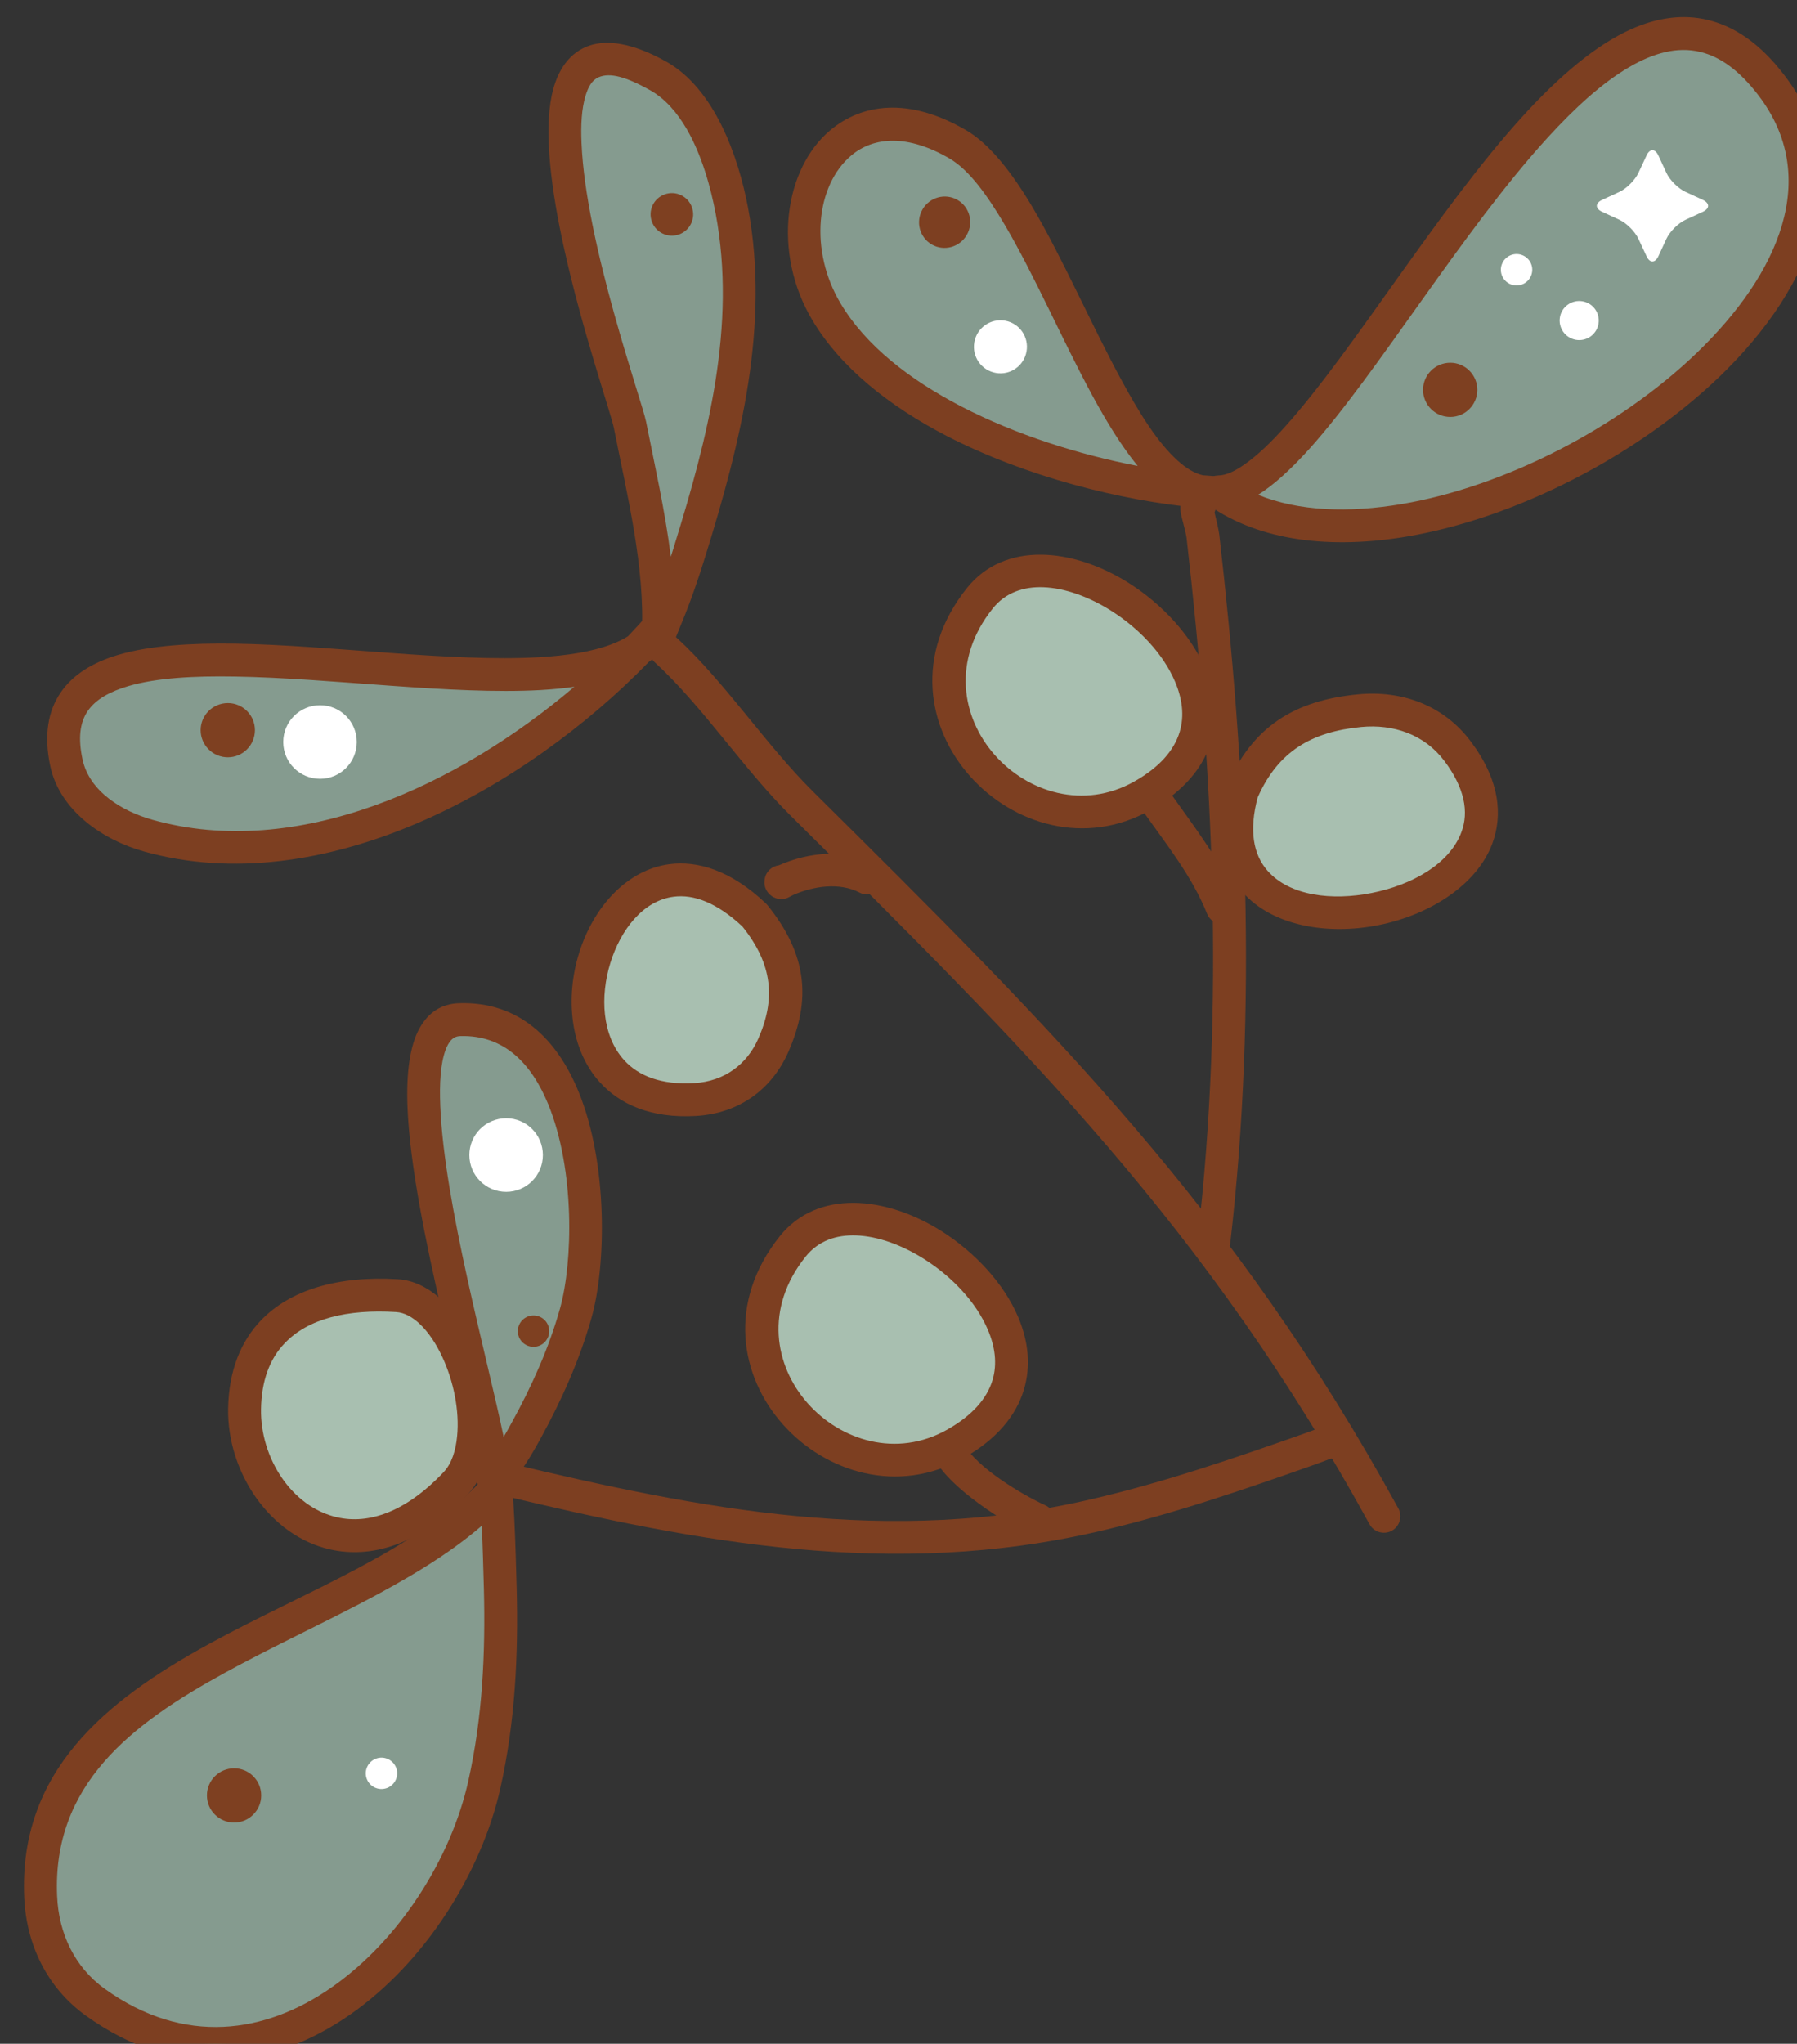 <?xml version="1.0" encoding="UTF-8" standalone="no"?>
<!DOCTYPE svg PUBLIC "-//W3C//DTD SVG 1.1//EN" "http://www.w3.org/Graphics/SVG/1.1/DTD/svg11.dtd">
<svg width="100%" height="100%" viewBox="0 0 1824 2074" version="1.1" xmlns="http://www.w3.org/2000/svg" xmlns:xlink="http://www.w3.org/1999/xlink" xml:space="preserve" xmlns:serif="http://www.serif.com/" style="fill-rule:evenodd;clip-rule:evenodd;stroke-linejoin:round;stroke-miterlimit:2;">
    <rect x="0" y="0" width="1824" height="2074" fill="#333333" stroke="none"/>
    <g transform="matrix(1,0,0,1,-78816,-32659)">
        <g transform="matrix(1,0,0,1,-0.333,0)">
            <g id="Mistletoe" transform="matrix(1.18,0,0,1.18,20130.6,-7716.31)">
                <path d="M50775.5,34639.8C50692.4,34642.5 50634.8,34385.7 50557.6,34340.6C50450.7,34278 50392.9,34397.9 50444.7,34484.6C50502.1,34580.8 50665.3,34632 50775.5,34639.8Z" style="fill:rgb(133,155,143);"/>
                <path d="M50764.5,34653.1C50698.3,34647 50615.9,34626.4 50547.7,34591.1C50498.5,34565.6 50456.7,34532.4 50432.5,34491.8C50397.6,34433.3 50408.5,34361.5 50447.7,34328.5C50474.6,34305.8 50515.1,34299.3 50564.8,34328.4C50584.9,34340.1 50604.3,34364.8 50622.6,34395.9C50648,34439.1 50672.3,34495.2 50697.6,34541.9C50713.5,34571.4 50729.5,34597.1 50746.8,34612.6C50753.8,34618.9 50760.9,34623.4 50768.3,34625.1C50771.1,34625.3 50773.8,34625.5 50776.5,34625.7C50784,34626.3 50789.8,34632.6 50789.7,34640.1C50789.5,34647.6 50783.5,34653.7 50776,34653.9C50772.1,34654.1 50768.3,34653.8 50764.5,34653.1ZM50712.3,34617.1C50662.1,34607.4 50607.8,34590.4 50560.7,34566C50516.5,34543.1 50478.5,34513.8 50456.8,34477.4C50429.6,34431.8 50435.5,34375.7 50465.9,34350.1C50485.4,34333.7 50514.6,34331.8 50550.5,34352.7C50567.4,34362.6 50582.8,34384.1 50598.3,34410.3C50623.5,34453.2 50647.6,34508.9 50672.7,34555.4C50685.5,34579.1 50698.7,34600.5 50712.3,34617.1Z" style="fill:rgb(125,63,33);"/>
                <g transform="matrix(1,0,0,1,-143.743,-25.095)">
                    <path d="M50925.4,34664.5C51034.4,34662.6 51246.5,34113.4 51401,34314.6C51548.2,34506.1 51097.3,34784.8 50925.4,34664.5Z" style="fill:rgb(133,155,143);"/>
                </g>
                <g transform="matrix(1,0,0,1,-143.743,-25.095)">
                    <path d="M50925.1,34650.4C50919,34650.5 50913.7,34654.5 50911.9,34660.4C50910.1,34666.2 50912.3,34672.6 50917.3,34676.1C50961.3,34706.9 51022.3,34713.9 51087.6,34702.9C51182.1,34686.9 51285.8,34633.3 51356.5,34565.4C51438.6,34486.4 51475.5,34388.4 51412.2,34306C51391.3,34278.6 51369,34264 51346.5,34258.6C51325,34253.4 51302.8,34256.6 51280.4,34266.6C51250,34280.2 51218.7,34307 51187.8,34340.8C51114.4,34421.2 51042.1,34542.5 50982.8,34608.4C50971,34621.6 50959.7,34632.5 50949,34640.1C50940.4,34646.3 50932.6,34650.3 50925.1,34650.4ZM50959.6,34667C50973.4,34658.4 50988.2,34644.7 51003.9,34627.3C51063,34561.4 51135.3,34440.2 51208.7,34359.8C51232.1,34334.2 51255.5,34312.8 51278.8,34299.2C51299.6,34287.1 51320,34281.3 51339.9,34286.1C51357.2,34290.2 51373.7,34302.2 51389.8,34323.2C51444.2,34394 51407.5,34477.1 51336.9,34545C51270.1,34609.2 51172.2,34659.9 51082.9,34675C51037.7,34682.6 50994.7,34681.3 50959.6,34667Z" style="fill:rgb(125,63,33);"/>
                </g>
                <path d="M50778.4,34657.1C50780.8,34651.7 50779.6,34645.2 50775,34641C50769.5,34635.9 50764.5,34636.1 50761.7,34636.5C50756.6,34637.3 50752.1,34640 50749.9,34646.4C50749.2,34648.3 50748.6,34651.9 50749.2,34656.4C50750.1,34662.4 50753.8,34673.9 50754.4,34679.4C50777.3,34879.9 50787.1,35080.7 50763.9,35281.8C50763,35289.5 50768.6,35296.5 50776.3,35297.4C50784.1,35298.3 50791.1,35292.7 50792,35285C50815.4,35081.8 50805.7,34878.8 50782.5,34676.2C50782,34672.2 50779.9,34663 50778.4,34657.1Z" style="fill:rgb(125,63,33);"/>
                <path d="M50802.1,34897.5C50754.6,35072.2 51092.8,35002.9 50987.5,34862.5C50967.3,34835.6 50936,34824.4 50903.1,34827.6C50854.6,34832.2 50822,34851.7 50802.1,34897.5Z" style="fill:rgb(168,191,176);"/>
                <path d="M50789.1,34891.8C50788.9,34892.4 50788.6,34893.1 50788.5,34893.8C50777.3,34934.7 50785.4,34964 50802.6,34983.7C50827.7,35012.3 50874.8,35020.9 50919.3,35012C50963.6,35003.2 51004.2,34977.3 51017.4,34941.7C51026.5,34917 51023.6,34887 50998.8,34854C50975.6,34823 50939.7,34809.8 50901.8,34813.5C50847.6,34818.7 50811.4,34840.8 50789.1,34891.8ZM50815.5,34902.2C50833.1,34862.4 50862,34845.7 50904.5,34841.6C50932.4,34838.9 50959.1,34848.1 50976.2,34870.9C50993.5,34894 50997.3,34914.6 50990.8,34931.9C50980.7,34959.4 50948,34977.5 50913.7,34984.3C50879.7,34991.1 50843,34987 50823.9,34965.1C50811.8,34951.3 50807.9,34930.6 50815.5,34902.2L50815.5,34902.2Z" style="fill:rgb(125,63,33);"/>
                <g transform="matrix(-0.439,0.76,-0.866,-0.5,102906,13842.7)">
                    <path d="M50802.1,34897.5C50754.6,35072.2 51092.8,35002.9 50987.5,34862.5C50967.3,34835.6 50936,34824.4 50903.1,34827.6C50854.6,34832.2 50822,34851.7 50802.1,34897.5Z" style="fill:rgb(168,191,176);"/>
                </g>
                <g transform="matrix(-0.439,0.76,-0.866,-0.5,102906,13842.7)">
                    <path d="M50787,34892.4C50786.8,34893 50786.6,34893.6 50786.4,34894.2C50775.4,34934.6 50783.5,34963.6 50800.5,34983C50826.2,35012.3 50874.4,35021 50920.1,35011.9C50964.9,35003 51006.1,34977.2 51019.4,34941.2C51028.5,34916.8 51025.4,34887.3 51001,34854.7C50977.1,34822.9 50940.2,34809.8 50901.4,34813.5C50846.6,34818.8 50809.6,34840.7 50787,34892.4ZM50817.5,34901.6C50834.9,34862.5 50863,34845.6 50904.9,34841.6C50931.9,34839 50957.5,34848.2 50974,34870.2C50991.7,34893.8 50995.3,34914.8 50988.8,34932.4C50978.8,34959.5 50946.6,34977.7 50912.9,34984.4C50880,34990.9 50844.5,34986.9 50826,34965.8C50813.7,34951.8 50809.8,34930.7 50817.5,34901.6L50817.5,34901.6Z" style="fill:rgb(125,63,33);"/>
                </g>
                <path d="M50403.7,34960.5C50397.6,34961.3 50392.5,34965.9 50391.5,34972.2C50390.6,34977.3 50392.1,34980.5 50393.3,34982.6C50394.8,34985 50396.8,34986.8 50399.1,34988C50401.7,34989.3 50405.2,34990.2 50409.5,34989.1C50410.9,34988.8 50414.4,34986.9 50416,34986C50433.6,34978.4 50455.8,34975 50473.1,34984C50480,34987.6 50488.6,34984.9 50492.2,34978C50495.8,34971.1 50493.1,34962.6 50486.2,34959C50461.3,34946 50429.3,34949.3 50404.2,34960.3C50404.1,34960.3 50403.9,34960.4 50403.7,34960.5ZM50419.5,34975.5L50419.4,34976.2L50419.4,34976.1L50419.5,34975.5ZM50419.5,34974.8L50419.5,34974.2C50419.5,34974.6 50419.5,34975 50419.5,34975.5L50419.5,34974.8ZM50419.5,34973.8L50419.5,34974L50419.5,34973.9L50419.5,34973.8Z" style="fill:rgb(125,63,33);"/>
                <path d="M50576.5,34730.8C50495.4,34832.3 50616.9,34956.7 50716.2,34900.8C50859.6,34820.1 50646.3,34643.7 50576.5,34730.8Z" style="fill:rgb(168,191,176);"/>
                <path d="M50565.5,34722C50474.2,34836.2 50611.3,34976 50723.1,34913.1C50752.9,34896.3 50768.9,34875.6 50775.4,34854.1C50781.6,34833.6 50779.2,34812 50770.4,34791.4C50758.2,34762.8 50733.5,34736.1 50704.7,34717.8C50656.4,34687.3 50597.7,34681.8 50565.5,34722L50565.5,34722ZM50587.6,34739.7C50598.6,34725.9 50614.2,34720.8 50631.1,34721.4C50650.2,34722.1 50670.9,34729.9 50689.6,34741.7C50713.5,34756.8 50734.3,34778.7 50744.4,34802.5C50750.5,34816.7 50752.7,34831.7 50748.4,34845.9C50743.6,34861.7 50731.1,34876.2 50709.3,34888.5C50622.5,34937.3 50516.7,34828.3 50587.6,34739.7L50587.6,34739.7Z" style="fill:rgb(125,63,33);"/>
                <g transform="matrix(1,0,0,1,-160.991,557.428)">
                    <path d="M50576.5,34730.8C50495.4,34832.3 50616.9,34956.7 50716.2,34900.8C50859.6,34820.1 50646.3,34643.7 50576.5,34730.8Z" style="fill:rgb(168,191,176);"/>
                </g>
                <g transform="matrix(1,0,0,1,-160.991,557.428)">
                    <path d="M50565.5,34722C50474.2,34836.2 50611.3,34976 50723.1,34913.1C50752.9,34896.3 50768.9,34875.6 50775.4,34854.1C50781.6,34833.6 50779.2,34812 50770.4,34791.4C50758.2,34762.8 50733.5,34736.1 50704.7,34717.8C50656.4,34687.3 50597.7,34681.8 50565.5,34722L50565.5,34722ZM50587.6,34739.7C50598.6,34725.9 50614.2,34720.8 50631.1,34721.4C50650.2,34722.1 50670.9,34729.9 50689.6,34741.7C50713.5,34756.8 50734.3,34778.7 50744.4,34802.5C50750.5,34816.7 50752.7,34831.7 50748.4,34845.9C50743.6,34861.7 50731.1,34876.2 50709.3,34888.5C50622.5,34937.3 50516.7,34828.3 50587.6,34739.7L50587.6,34739.7Z" style="fill:rgb(125,63,33);"/>
                </g>
                <path d="M50538.6,35472.8C50551.9,35496.3 50596.2,35525.4 50621.3,35536.8C50628.4,35540 50636.8,35536.9 50640,35529.8C50643.2,35522.7 50640.1,35514.3 50633,35511C50612.1,35501.5 50574.3,35478.5 50563.1,35458.9C50559.3,35452.1 50550.6,35449.7 50543.8,35453.6C50537.1,35457.4 50534.7,35466.1 50538.6,35472.8Z" style="fill:rgb(125,63,33);"/>
                <path d="M50299.4,34769.2C50296.6,34769.2 50306.6,34747.7 50307.2,34746.2C50315,34727.5 50321.4,34708.3 50327.4,34689.1C50356.6,34595 50381.8,34496.3 50363.2,34397.5C50355.7,34357.5 50338.1,34303 50299.7,34281.6C50138.1,34191.7 50269.9,34552.5 50275.6,34581.6C50287.2,34641.3 50304.1,34708.3 50299.4,34769.2Z" style="fill:rgb(133,155,143);"/>
                <path d="M50285.7,34762.3C50288.8,34704.2 50272.8,34640.9 50261.7,34584.3C50259.3,34572.1 50234.7,34501.5 50219,34430.4C50207.9,34380.6 50201.5,34330.6 50208.3,34298.3C50213,34276 50224.1,34261.1 50240.9,34255.5C50255.9,34250.5 50277.4,34253 50306.5,34269.2C50348.5,34292.6 50368.9,34351.3 50377.1,34394.9C50396.1,34496 50370.7,34597 50340.9,34693.2C50334.8,34712.9 50328.2,34732.5 50320.3,34751.5L50313.6,34768L50313.5,34770.3C50312.9,34777.7 50306.7,34783.4 50299.2,34783.4C50295.2,34783.3 50292,34781.9 50289.5,34779.4C50287.4,34777.5 50285.4,34774.7 50284.9,34770.2C50284.7,34768.6 50284.8,34765.8 50285.7,34762.3ZM50310.7,34695.1C50305.8,34655.7 50296.7,34615.9 50289.4,34578.9C50286,34561.5 50237.4,34425.9 50233.9,34339.4C50233.2,34323.7 50234,34309.8 50237.3,34298.9C50239.6,34291.3 50242.7,34285.4 50248.6,34282.8C50258.5,34278.5 50272.5,34282.6 50292.8,34293.9C50306,34301.3 50316.2,34313.4 50324.3,34327.2C50337.5,34350 50345,34377.5 50349.3,34400.2C50367.4,34496.7 50342.4,34593 50313.9,34684.9C50312.9,34688.3 50311.8,34691.7 50310.7,34695.1Z" style="fill:rgb(125,63,33);"/>
                <path d="M50303.4,34752.2C50242,34874.1 49749.8,34684.5 49790.8,34872.6C49798,34905.5 49830.7,34926.5 49861.1,34935C50020.2,34979.7 50201.8,34869 50303.4,34752.2Z" style="fill:rgb(133,155,143);"/>
                <path d="M50273.8,34763.6C50280.4,34756.7 50286.7,34749.8 50292.7,34742.9C50297.4,34737.5 50305.3,34736.5 50311.2,34740.5C50317.2,34744.4 50319.2,34752.2 50316,34758.5C50310.5,34769.4 50302.4,34778.3 50291.9,34785.5C50184.3,34896.3 50010.4,34991.6 49857.3,34948.6C49822.2,34938.8 49785.3,34913.6 49777,34875.6C49771.1,34848.3 49775.2,34827.6 49785.8,34812C49796.2,34796.7 49813.4,34785.9 49836.2,34779.3C49862.8,34771.6 49897.5,34769.3 49936.1,34769.9C50019,34771.3 50121,34785.9 50197.3,34781.6C50221.2,34780.2 50242.4,34777 50259.3,34770.6C50264.6,34768.6 50269.5,34766.3 50273.8,34763.6ZM50227.7,34807C50127.3,34892.4 49989.2,34956.3 49864.9,34921.4C49839.2,34914.2 49810.7,34897.4 49804.7,34869.6C49800.8,34851.7 49802.2,34838.1 49809.1,34827.9C49816.2,34817.5 49828.6,34811 49844.1,34806.4C49868.5,34799.3 49900.2,34797.6 49935.6,34798.2C50019.2,34799.5 50122,34814.1 50198.9,34809.8C50208.9,34809.2 50218.5,34808.3 50227.7,34807Z" style="fill:rgb(125,63,33);"/>
                <g transform="matrix(-9.179,-1.64,-1.64,9.179,65464.3,28143.4)">
                    <path d="M1447.27,953.128C1447.27,951.777 1448.36,950.682 1449.71,950.682C1451.07,950.682 1452.16,951.777 1452.16,953.128C1452.16,954.479 1451.07,955.574 1449.71,955.574C1448.36,955.574 1447.27,954.479 1447.27,953.128Z" style="fill:white;"/>
                </g>
                <g transform="matrix(-9.179,-1.64,-1.64,9.179,65968.3,27902.4)">
                    <path d="M1444.44,976.303C1444.44,975.307 1445.25,974.5 1446.24,974.5C1447.24,974.5 1448.05,975.307 1448.05,976.303C1448.05,977.299 1447.24,978.106 1446.24,978.106C1445.25,978.106 1444.44,977.299 1444.44,976.303Z" style="fill:white;"/>
                </g>
                <g transform="matrix(0.56,0.323,-0.325,0.564,51441.1,7665.33)">
                    <circle cx="19453.9" cy="36274" r="33.981" style="fill:rgb(125,63,33);"/>
                </g>
                <path d="M50715,34910.7C50715.7,34911.9 50716.6,34913.7 50716.8,34913.9C50736.7,34942.2 50759,34969.8 50772,35002.2C50774.9,35009.4 50783.1,35013 50790.3,35010.1C50797.6,35007.2 50801.1,34998.9 50798.2,34991.7C50784.5,34957.5 50761.4,34928.1 50740.3,34898.2L50738.7,34895.3C50737.9,34894 50737.2,34893.2 50736.9,34892.9C50736.4,34892.3 50705.1,34890.8 50714.2,34909.3C50714.4,34909.8 50714.7,34910.3 50715,34910.7ZM50739.8,34897.4C50739.7,34897.2 50739.7,34897.1 50739.6,34896.9L50739.8,34897.4Z" style="fill:rgb(125,63,33);"/>
                <g transform="matrix(1,0,0,1,36.714,11.598)">
                    <path d="M50260,34774.2C50301.6,34812.3 50335.7,34865.2 50376.5,34905.7C50581.1,35108.6 50735,35260.5 50875,35515.6C50878.7,35522.4 50887.3,35524.9 50894.2,35521.2C50901,35517.4 50903.5,35508.8 50899.8,35502C50758.3,35244.2 50603.1,35090.6 50396.4,34885.6C50355.3,34844.9 50320.9,34791.7 50279.1,34753.3C50273.3,34748.1 50264.4,34748.5 50259.1,34754.2C50253.8,34760 50254.2,34768.9 50260,34774.2Z" style="fill:rgb(125,63,33);"/>
                </g>
                <path d="M50878.3,35470.8C50882,35470.8 50885.8,35469.3 50888.5,35466.4C50893.9,35460.7 50893.7,35451.8 50888,35446.4C50886,35444.5 50882.6,35442.2 50877.3,35442.3C50873,35442.4 50858,35448.4 50856.2,35449C50795.4,35470.4 50735.5,35491.1 50672.5,35505.7C50499,35546 50337.6,35514.6 50168.9,35474.1C50161.3,35472.3 50153.7,35477 50151.9,35484.6C50150.1,35492.2 50154.7,35499.8 50162.3,35501.6C50335.3,35543.2 50500.9,35574.5 50678.9,35533.3C50743,35518.4 50803.8,35497.4 50865.5,35475.6C50866.5,35475.3 50875.6,35471.8 50878.3,35470.8Z" style="fill:rgb(125,63,33);"/>
                <path d="M50158.4,35488.2C50157,35488.2 50159,35486.8 50159.3,35486.4C50170.3,35474.8 50178.5,35460.7 50186.2,35446.8C50203.8,35414.8 50219.2,35380.6 50229,35345.4C50248.5,35275.9 50241.1,35089.8 50129.1,35093.2C50045.9,35095.8 50156.1,35426.9 50158.4,35488.2Z" style="fill:rgb(133,155,143);"/>
                <path d="M50144,35485.3C50140,35437.2 50088.1,35268.2 50084.2,35168.6C50083,35139.1 50086.3,35115.1 50094.7,35100.4C50102.2,35087 50113.4,35079.6 50128.6,35079.1C50179.9,35077.5 50212.7,35109.7 50231.3,35155.1C50257,35217.6 50254.9,35305.5 50242.6,35349.2C50232.5,35385.4 50216.7,35420.7 50198.6,35453.6C50190.7,35468 50182.1,35482.5 50171,35494.7C50170.3,35495.9 50169.6,35497 50168.6,35498C50166,35500.7 50162.4,35502.3 50158.6,35502.3C50150,35502.5 50147,35497.6 50145.5,35494.7C50144,35492.1 50143.4,35489 50144,35485.6L50144,35485.3ZM50166.9,35452.1C50152.6,35383.1 50115.7,35250.9 50112.4,35167.5C50111.6,35147.9 50112.6,35131.2 50116.9,35119.4C50119.5,35112.5 50123,35107.6 50129.5,35107.4C50167.9,35106.2 50191.2,35131.9 50205.2,35165.9C50228.4,35222.5 50226.5,35302 50215.4,35341.6C50205.9,35375.7 50190.9,35408.9 50173.8,35439.9C50171.6,35444 50169.3,35448.1 50166.9,35452.1Z" style="fill:rgb(125,63,33);"/>
                <g transform="matrix(-12.933,0,0,12.933,68758.1,22527.7)">
                    <path d="M1447.27,953.128C1447.27,951.777 1448.36,950.682 1449.71,950.682C1451.07,950.682 1452.16,951.777 1452.16,953.128C1452.16,954.479 1451.07,955.574 1449.71,955.574C1448.36,955.574 1447.27,954.479 1447.27,953.128Z" style="fill:white;"/>
                </g>
                <g transform="matrix(-12.933,0,0,12.933,68918.2,22882.9)">
                    <path d="M1447.27,953.128C1447.27,951.777 1448.36,950.682 1449.71,950.682C1451.07,950.682 1452.16,951.777 1452.16,953.128C1452.16,954.479 1451.07,955.574 1449.71,955.574C1448.36,955.574 1447.27,954.479 1447.27,953.128Z" style="fill:white;"/>
                </g>
                <g transform="matrix(-12.933,0,0,12.933,68633.9,22217.8)">
                    <path d="M1444.44,976.303C1444.44,975.307 1445.25,974.5 1446.24,974.5C1447.24,974.5 1448.05,975.307 1448.05,976.303C1448.05,977.299 1447.24,978.106 1446.24,978.106C1445.25,978.106 1444.44,977.299 1444.44,976.303Z" style="fill:rgb(126,64,33);"/>
                </g>
                <g transform="matrix(-10.565,0,0,10.565,66506,24211.7)">
                    <path d="M1450.31,964.858L1448.9,964.207C1448.32,963.938 1448.32,963.5 1448.9,963.231L1450.31,962.58C1450.9,962.31 1451.59,961.619 1451.86,961.035L1452.51,959.627C1452.78,959.043 1453.22,959.043 1453.48,959.627L1454.14,961.035C1454.41,961.619 1455.1,962.31 1455.68,962.58L1457.09,963.231C1457.67,963.5 1457.67,963.938 1457.09,964.207L1455.68,964.858C1455.1,965.128 1454.41,965.82 1454.14,966.403L1453.48,967.812C1453.22,968.395 1452.78,968.395 1452.51,967.812L1451.86,966.403C1451.59,965.82 1450.9,965.128 1450.31,964.858Z" style="fill:white;"/>
                </g>
                <g transform="matrix(-12.933,0,0,12.933,69685.4,21925.1)">
                    <path d="M1444.44,976.303C1444.44,975.307 1445.25,974.5 1446.24,974.5C1447.24,974.5 1448.05,975.307 1448.05,976.303C1448.05,977.299 1447.24,978.106 1446.24,978.106C1445.25,978.106 1444.44,977.299 1444.44,976.303Z" style="fill:rgb(126,64,33);"/>
                </g>
                <g transform="matrix(-7.039,2.544,2.544,7.039,58091.4,24003.6)">
                    <path d="M1447.27,953.128C1447.27,951.777 1448.36,950.682 1449.71,950.682C1451.07,950.682 1452.16,951.777 1452.16,953.128C1452.16,954.479 1451.07,955.574 1449.71,955.574C1448.36,955.574 1447.27,954.479 1447.27,953.128Z" style="fill:rgb(126,64,33);"/>
                </g>
                <g transform="matrix(-7.039,2.544,2.544,7.039,58734.6,23896.9)">
                    <path d="M1444.44,976.303C1444.44,975.307 1445.25,974.5 1446.24,974.5C1447.24,974.5 1448.05,975.307 1448.05,976.303C1448.05,977.299 1447.24,978.106 1446.24,978.106C1445.25,978.106 1444.44,977.299 1444.44,976.303Z" style="fill:white;"/>
                </g>
                <g transform="matrix(-7.039,2.544,2.544,7.039,57889,24809.7)">
                    <path d="M1444.44,976.303C1444.44,975.307 1445.25,974.5 1446.24,974.5C1447.24,974.5 1448.05,975.307 1448.05,976.303C1448.05,977.299 1447.24,978.106 1446.24,978.106C1445.25,978.106 1444.44,977.299 1444.44,976.303Z" style="fill:rgb(126,64,33);"/>
                </g>
                <path d="M50161.6,35495.4C50159.4,35486.1 50161.6,35514.4 50162,35523.9C50162.9,35543.4 50163.5,35563 50164,35582.5C50165.4,35639.1 50162.7,35695.2 50150.4,35750.6C50119.3,35891.1 49963.9,36045.2 49815.5,35938.2C49785.9,35916.9 49770.2,35883.7 49768.6,35847.6C49759.8,35644.1 50051.2,35621.5 50161.6,35495.4Z" style="fill:rgb(133,155,143);"/>
                <path d="M50147,35490.4C50149.1,35481.6 50156.1,35479.9 50158.9,35479.5C50160.5,35479.3 50172.1,35478.4 50175.3,35492.1C50176,35494.8 50175.8,35497.7 50174.9,35500.2C50175.1,35507.2 50175.9,35518.1 50176.1,35523.3C50177,35542.9 50177.6,35562.5 50178.1,35582.1C50179.6,35639.9 50176.8,35697.1 50164.2,35753.7C50147.9,35827.1 50099.1,35904.1 50035,35948.8C49969,35994.8 49887.2,36007.3 49807.2,35949.6C49774.1,35925.7 49756.3,35888.6 49754.5,35848.2C49749.8,35740.6 49823.1,35679.6 49913.6,35630.1C49995.7,35585.1 50092.1,35549.7 50147,35490.4ZM50148.1,35528.5C50148.9,35546.6 50149.4,35564.7 50149.9,35582.8C50151.3,35638.3 50148.7,35693.2 50136.6,35747.6C50121.8,35814.6 50077.3,35884.9 50018.8,35925.6C49962.3,35965 49892.2,35976.1 49823.7,35926.7C49797.7,35908 49784.1,35878.7 49782.8,35847C49778.6,35751.1 49846.6,35699 49927.2,35654.9C50002.9,35613.4 50089.8,35579 50148.1,35528.5Z" style="fill:rgb(125,63,33);"/>
                <g transform="matrix(-12.933,0,0,12.933,68639.3,23133.9)">
                    <path d="M1444.44,976.303C1444.44,975.307 1445.25,974.5 1446.24,974.5C1447.24,974.5 1448.05,975.307 1448.05,976.303C1448.05,977.299 1447.24,978.106 1446.24,978.106C1445.25,978.106 1444.44,977.299 1444.44,976.303Z" style="fill:rgb(126,64,33);"/>
                </g>
                <path d="M49944.1,35427.9C49942.7,35508.2 50032,35590.3 50125.3,35492.5C50163.7,35452.1 50128.6,35333.8 50075.1,35330.6C49997.5,35325.9 49945.3,35357 49944.1,35427.9Z" style="fill:rgb(168,191,176);"/>
                <path d="M49929.9,35427.7C49929,35482.4 49965.8,35537.3 50017.7,35548.9C50051.9,35556.6 50093.6,35546.2 50135.5,35502.2C50146.7,35490.5 50153.2,35473.4 50155.1,35453.9C50157.6,35427.6 50151.6,35396.8 50139.7,35371.4C50125.3,35340.3 50101.7,35318 50075.9,35316.5C50024.4,35313.4 49983.3,35325.6 49958.1,35351.9C49940.7,35370.1 49930.5,35395.2 49929.9,35427.7ZM49958.2,35428.2C49958.6,35403.9 49965.6,35385 49978.6,35371.5C49998.9,35350.2 50032.6,35342.2 50074.2,35344.7C50081.8,35345.1 50088.6,35349.2 50094.8,35355C50102.4,35362.2 50108.9,35372.1 50114.1,35383.3C50123.9,35404.2 50129,35429.6 50126.9,35451.3C50125.7,35463.8 50122.3,35475.1 50115,35482.7C50082.3,35517.1 50050.6,35527.3 50023.9,35521.3C49984.3,35512.5 49957.5,35469.8 49958.2,35428.2Z" style="fill:rgb(125,63,33);"/>
                <g transform="matrix(-7.039,2.544,2.544,7.039,57758.2,25190)">
                    <path d="M1444.44,976.303C1444.44,975.307 1445.25,974.5 1446.24,974.5C1447.24,974.5 1448.05,975.307 1448.05,976.303C1448.05,977.299 1447.24,978.106 1446.24,978.106C1445.25,978.106 1444.44,977.299 1444.44,976.303Z" style="fill:white;"/>
                </g>
            </g>
        </g>
    </g>
</svg>
